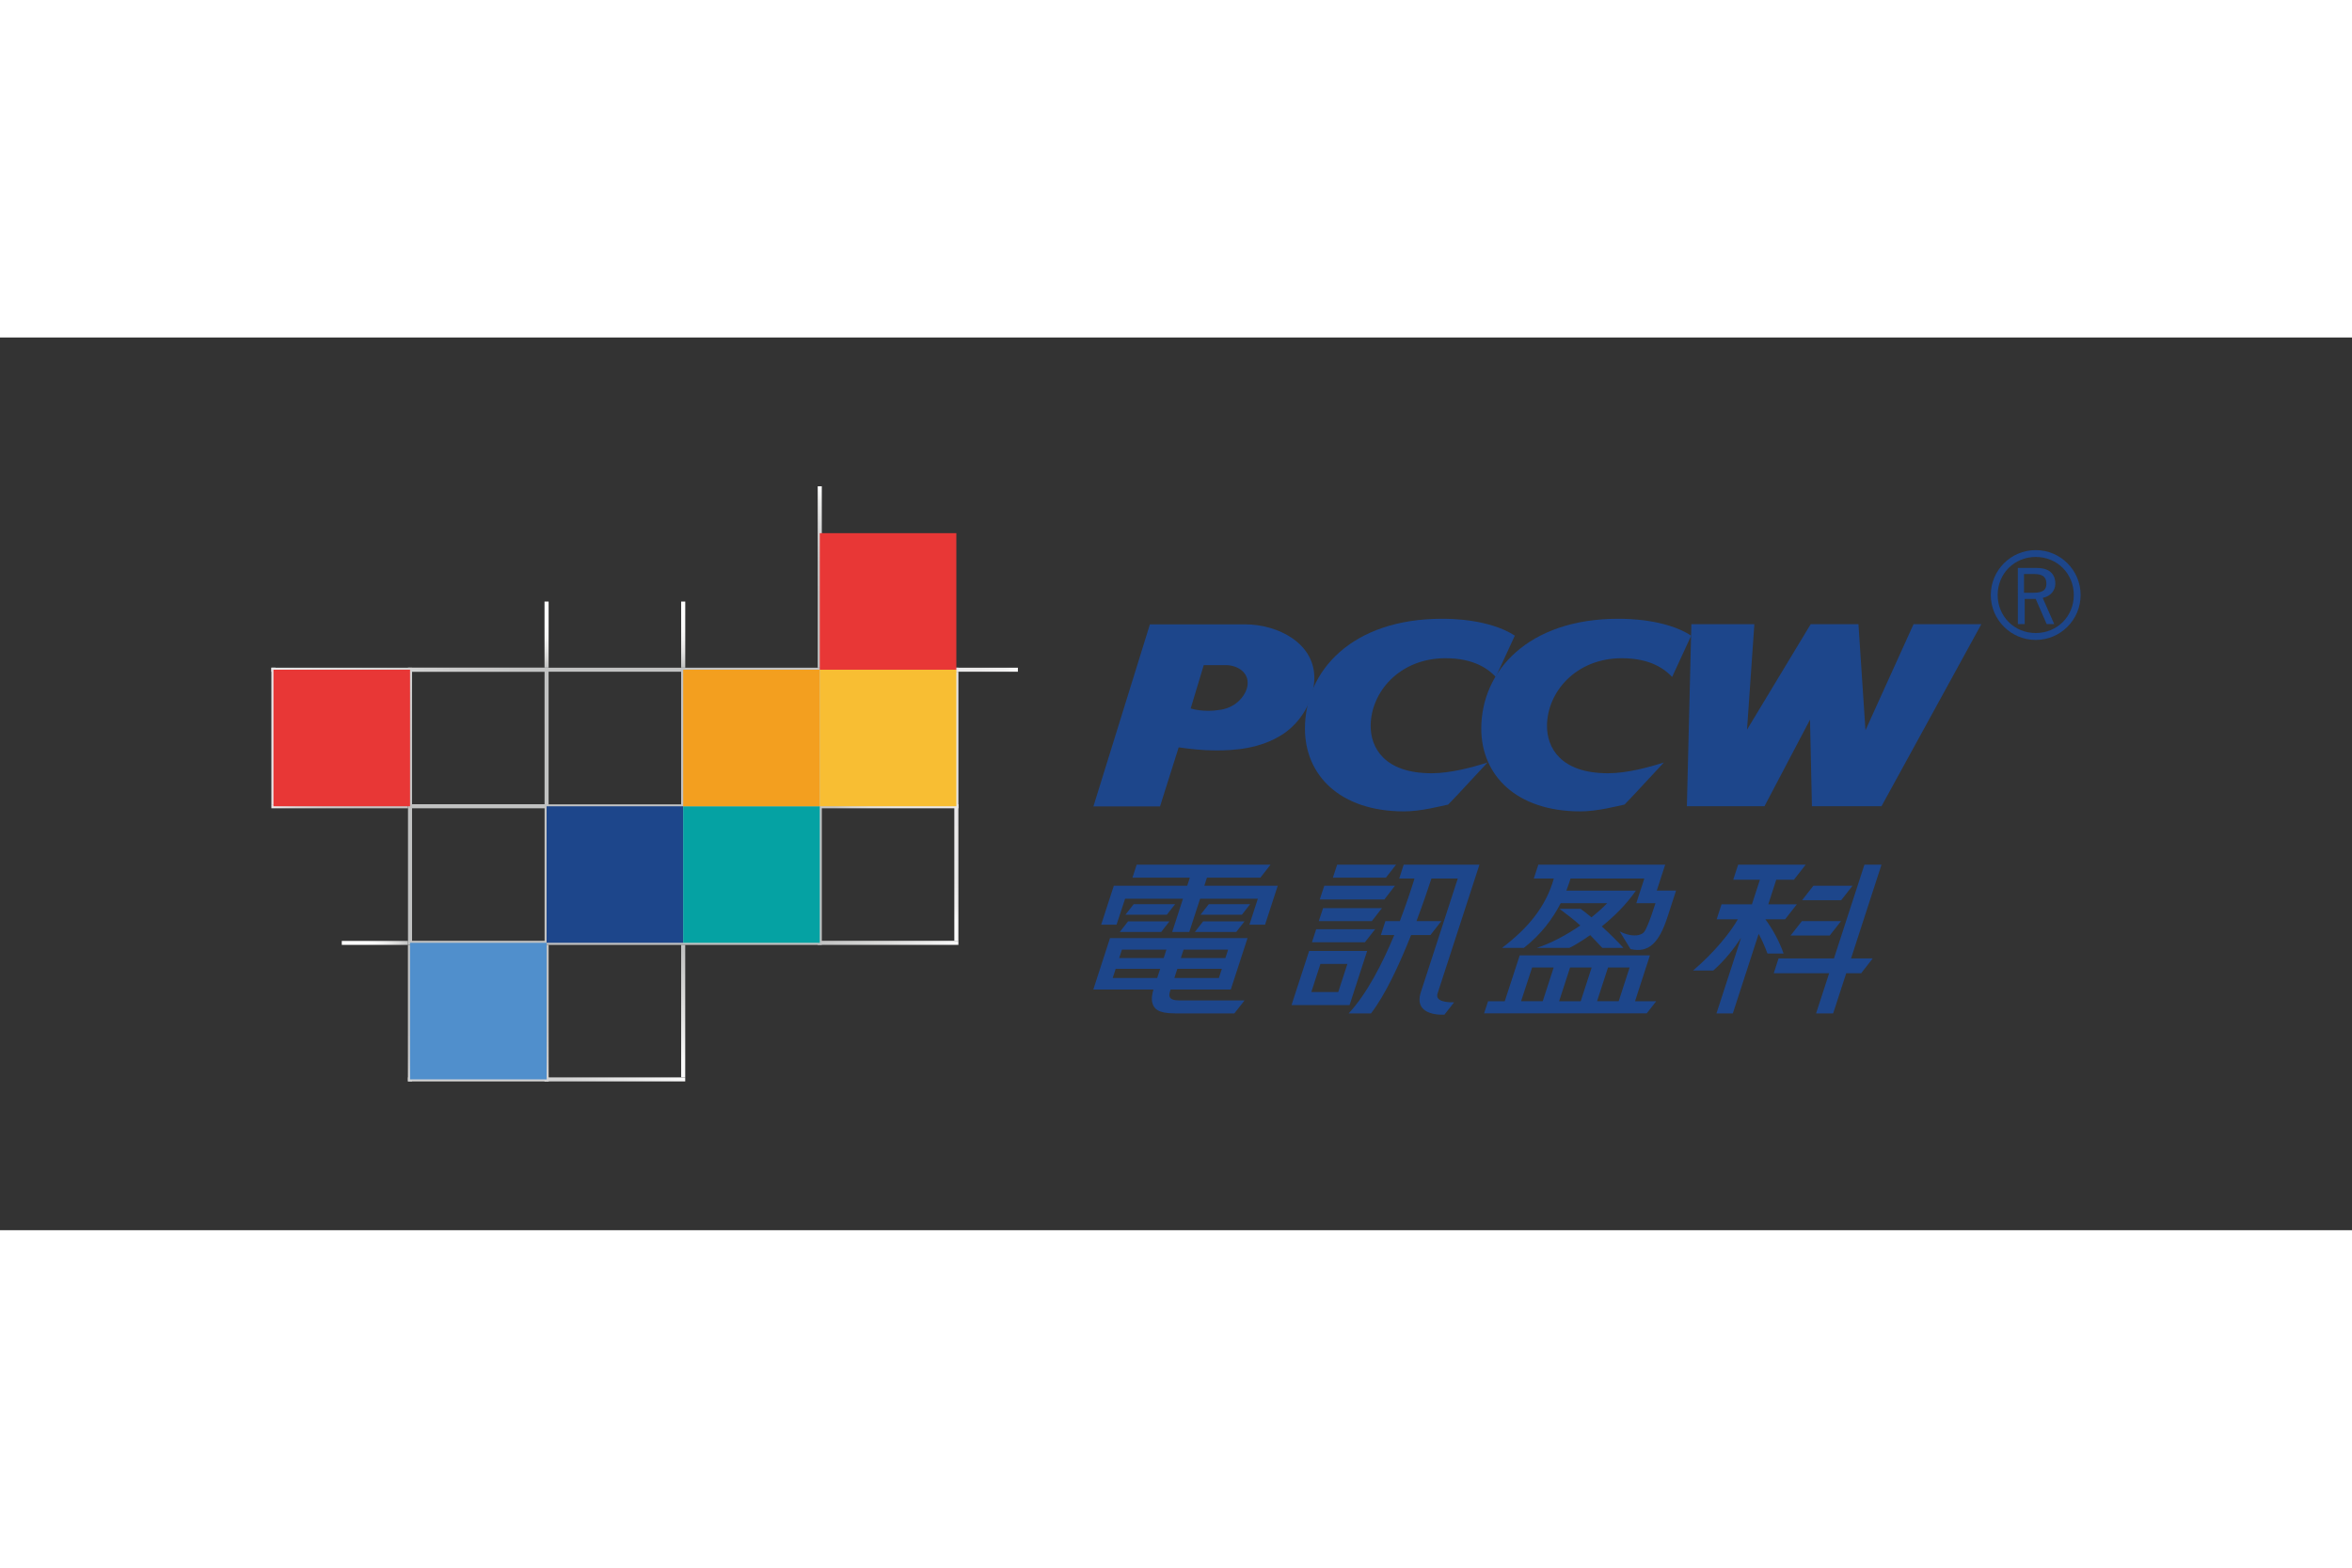 <svg xmlns="http://www.w3.org/2000/svg" xmlns:xlink="http://www.w3.org/1999/xlink" height="800" width="1200" viewBox="-29.4 -16.122 254.799 96.729"><rect x="-29.4" y="-16.122" width="254.799" height="96.729" fill="#333333" stroke="none"/><path d="M59.186 34.466H44.828v-14.37h14.358zM44.39 49.248H30.032V34.892H44.39zm14.796 0H44.828V34.892h14.358zm-29.591 0H15.24V34.892h14.355zm0-14.798H15.24V20.095h14.353zm14.795.016H30.032v-14.37H44.39zm15.239-14.808H14.8v30.033h44.829z" fill="#C1C2C2"></path><path fill="#E9E8E9" d="M73.984 20.097h.44v14.354h-.44z"></path><g transform="translate(-2.001 -.258)"><defs><path id="a" d="M9.626 49.523H16.8v.427H9.626z"></path></defs><clipPath id="c"><use height="100%" width="100%" xlink:href="#a"></use></clipPath><linearGradient gradientTransform="matrix(-5.962 0 0 5.962 -725.586 -2181.679)" y2="374.303" x2="-123.182" y1="374.303" x1="-124.674" gradientUnits="userSpaceOnUse" id="b"><stop offset="0" stop-color="#c1c2c2"></stop><stop offset=".1" stop-color="#c1c2c2"></stop><stop offset=".223" stop-color="#d8d8d7"></stop><stop offset=".357" stop-color="#ebebea"></stop><stop offset=".491" stop-color="#f8f8f8"></stop><stop offset=".624" stop-color="#fff"></stop><stop offset="1" stop-color="#fff"></stop></linearGradient><path fill="url(#b)" clip-path="url(#c)" d="M9.626 49.523h7.173v.426H9.626z"></path></g><g transform="translate(-2.001 -.258)"><defs><path id="d" d="M46.392 49.947h.441v14.355h-.441z"></path></defs><clipPath id="f"><use height="100%" width="100%" xlink:href="#d"></use></clipPath><linearGradient gradientTransform="matrix(0 8.947 8.947 0 -3008.575 763.593)" y2="341.473" x2="-78.368" y1="341.473" x1="-79.861" gradientUnits="userSpaceOnUse" id="e"><stop offset="0" stop-color="#c1c2c2"></stop><stop offset=".1" stop-color="#c1c2c2"></stop><stop offset=".496" stop-color="#dadad9"></stop><stop offset="1" stop-color="#fafafa"></stop></linearGradient><path fill="url(#e)" clip-path="url(#f)" d="M46.394 49.949h.44v14.354h-.44z"></path></g><g transform="translate(-2.001 -.258)"><defs><path id="g" d="M75.985 34.715h.44v14.791h-.44z"></path></defs><clipPath id="i"><use height="100%" width="100%" xlink:href="#g"></use></clipPath><linearGradient gradientTransform="matrix(0 8.947 8.947 0 -2988.738 753.393)" y2="342.565" x2="-78.93" y1="342.565" x1="-80.422" gradientUnits="userSpaceOnUse" id="h"><stop offset="0" stop-color="#e9e8e9"></stop><stop offset=".1" stop-color="#e9e8e9"></stop><stop offset=".661" stop-color="#ebeaea"></stop><stop offset=".892" stop-color="#f2f1f1"></stop><stop offset="1" stop-color="#fafafa"></stop></linearGradient><path fill="url(#h)" clip-path="url(#i)" d="M75.985 34.715h.44v14.791h-.44z"></path></g><g transform="translate(-2.001 -.258)"><defs><path id="j" d="M31.591 12.75h.444v7.165h-.444z"></path></defs><clipPath id="l"><use height="100%" width="100%" xlink:href="#j"></use></clipPath><linearGradient gradientTransform="matrix(0 -5.962 -5.962 0 1903.502 -884.368)" y2="313.945" x2="-150.333" y1="313.945" x1="-151.825" gradientUnits="userSpaceOnUse" id="k"><stop offset="0" stop-color="#c1c2c2"></stop><stop offset=".1" stop-color="#c1c2c2"></stop><stop offset=".223" stop-color="#d8d8d7"></stop><stop offset=".357" stop-color="#ebebea"></stop><stop offset=".491" stop-color="#f8f8f8"></stop><stop offset=".624" stop-color="#fff"></stop><stop offset="1" stop-color="#fff"></stop></linearGradient><path fill="url(#k)" clip-path="url(#l)" d="M31.589 12.751h.448v7.163h-.448z"></path></g><g transform="translate(-2.001 -.258)"><defs><path id="m" d="M61.187.258h.443v19.657h-.443z"></path></defs><clipPath id="o"><use height="100%" width="100%" xlink:href="#m"></use></clipPath><linearGradient gradientTransform="matrix(0 -13.131 -13.131 0 4290.256 -1668.337)" y2="322.043" x2="-127.073" y1="322.043" x1="-128.566" gradientUnits="userSpaceOnUse" id="n"><stop offset="0" stop-color="#c1c2c2"></stop><stop offset=".1" stop-color="#c1c2c2"></stop><stop offset=".41" stop-color="#c4c4c4"></stop><stop offset=".606" stop-color="#cbcbcb"></stop><stop offset=".771" stop-color="#d8d8d8"></stop><stop offset=".918" stop-color="#ececeb"></stop><stop offset="1" stop-color="#fff"></stop></linearGradient><path fill="url(#n)" clip-path="url(#o)" d="M61.187.258h.443v19.656h-.443z"></path></g><g transform="translate(-2.001 -.258)"><defs><path id="p" d="M46.394 12.752h.442v7.162h-.442z"></path></defs><clipPath id="r"><use height="100%" width="100%" xlink:href="#p"></use></clipPath><linearGradient gradientTransform="matrix(0 -5.962 -5.962 0 1913.58 -884.42)" y2="313.128" x2="-150.331" y1="313.128" x1="-151.822" gradientUnits="userSpaceOnUse" id="q"><stop offset="0" stop-color="#c1c2c2"></stop><stop offset=".1" stop-color="#c1c2c2"></stop><stop offset=".168" stop-color="#d0d0d0"></stop><stop offset=".277" stop-color="#e3e2e2"></stop><stop offset=".401" stop-color="#f1f0f0"></stop><stop offset=".552" stop-color="#fbfafa"></stop><stop offset=".809" stop-color="#fff"></stop><stop offset="1" stop-color="#fff"></stop></linearGradient><path fill="url(#q)" clip-path="url(#r)" d="M46.394 12.752h.442v7.162h-.442z"></path></g><g transform="translate(-2.001 -.258)"><defs><path id="s" d="M31.596 64.305h15.237v.439H31.596z"></path></defs><clipPath id="u"><use height="100%" width="100%" xlink:href="#s"></use></clipPath><linearGradient gradientTransform="matrix(9.889 0 0 -9.889 1015.954 3061.131)" y2="303.019" x2="-98.003" y1="303.019" x1="-99.495" gradientUnits="userSpaceOnUse" id="t"><stop offset="0" stop-color="#d3d3d3"></stop><stop offset=".1" stop-color="#d3d3d3"></stop><stop offset=".122" stop-color="#d4d4d4"></stop><stop offset="1" stop-color="#fafafa"></stop></linearGradient><path fill="url(#t)" clip-path="url(#u)" d="M31.596 64.305h15.237v.439H31.596z"></path></g><path fill="#D3D3D3" d="M14.799 64.047h15.237v.439H14.799z"></path><g transform="translate(-2.001 -.258)"><defs><path id="v" d="M61.187 19.915h15.24v.438h-15.24z"></path></defs><clipPath id="x"><use height="100%" width="100%" xlink:href="#v"></use></clipPath><linearGradient gradientTransform="matrix(10.211 0 0 -10.211 1070.934 3137.79)" y2="305.31" x2="-97.358" y1="305.31" x1="-98.851" gradientUnits="userSpaceOnUse" id="w"><stop offset="0" stop-color="#c1c2c2"></stop><stop offset=".47" stop-color="#c3c3c3"></stop><stop offset=".656" stop-color="#c9c9c9"></stop><stop offset=".791" stop-color="#d4d4d3"></stop><stop offset=".901" stop-color="#e4e3e3"></stop><stop offset=".995" stop-color="#fdfcfc"></stop><stop offset="1" stop-color="#fff"></stop></linearGradient><path fill="url(#w)" clip-path="url(#x)" d="M61.187 19.915h15.239v.438H61.187z"></path></g><g transform="translate(-2.001 -.258)"><defs><path id="y" d="M61.187 34.718h15.24v.435h-15.24z"></path></defs><clipPath id="A"><use height="100%" width="100%" xlink:href="#y"></use></clipPath><linearGradient gradientTransform="matrix(10.211 0 0 -10.211 1070.926 3147.704)" y2="304.832" x2="-97.358" y1="304.832" x1="-98.851" gradientUnits="userSpaceOnUse" id="z"><stop offset="0" stop-color="#c1c2c2"></stop><stop offset=".1" stop-color="#c1c2c2"></stop><stop offset=".124" stop-color="#c6c6c6"></stop><stop offset=".228" stop-color="#d5d5d5"></stop><stop offset=".355" stop-color="#e0e0e0"></stop><stop offset=".533" stop-color="#e7e7e7"></stop><stop offset="1" stop-color="#e9e8e9"></stop></linearGradient><path fill="url(#z)" clip-path="url(#A)" d="M61.187 34.718h15.239v.435H61.187z"></path></g><g transform="translate(-2.001 -.258)"><defs><path id="B" d="M61.187 49.508h15.24v.442h-15.24z"></path></defs><clipPath id="D"><use height="100%" width="100%" xlink:href="#B"></use></clipPath><linearGradient gradientTransform="matrix(10.211 0 0 -10.211 1070.926 3157.618)" y2="304.353" x2="-97.358" y1="304.353" x1="-98.851" gradientUnits="userSpaceOnUse" id="C"><stop offset="0" stop-color="#c1c2c2"></stop><stop offset=".44" stop-color="#dadad9"></stop><stop offset="1" stop-color="#fafafa"></stop></linearGradient><path fill="url(#C)" clip-path="url(#D)" d="M61.187 49.509h15.239v.44H61.187z"></path></g><g transform="translate(-2.001 -.258)"><defs><path id="E" d="M67.625 19.916h15.247v.438H67.625z"></path></defs><clipPath id="G"><use height="100%" width="100%" xlink:href="#E"></use></clipPath><linearGradient gradientTransform="matrix(10.217 0 0 -10.217 1075.901 3139.786)" y2="305.324" x2="-97.157" y1="305.324" x1="-98.649" gradientUnits="userSpaceOnUse" id="F"><stop offset="0" stop-color="#e9e8e9"></stop><stop offset=".275" stop-color="#e9e8e9"></stop><stop offset=".706" stop-color="#ebeaea"></stop><stop offset=".887" stop-color="#f2f1f1"></stop><stop offset="1" stop-color="#fff"></stop></linearGradient><path fill="url(#F)" clip-path="url(#G)" d="M67.625 19.916h15.247v.437H67.625z"></path></g><g transform="translate(-2.001 -.258)"><defs><path id="H" d="M2 34.718h14.8v.435H2z"></path></defs><clipPath id="J"><use height="100%" width="100%" xlink:href="#H"></use></clipPath><linearGradient gradientTransform="matrix(-9.738 0 0 9.738 -1138.805 -3438.38)" y2="356.674" x2="-117.177" y1="356.674" x1="-118.669" gradientUnits="userSpaceOnUse" id="I"><stop offset="0" stop-color="#c1c2c2"></stop><stop offset=".386" stop-color="#c4c4c4"></stop><stop offset=".635" stop-color="#cbcbcb"></stop><stop offset=".844" stop-color="#d9d8d8"></stop><stop offset="1" stop-color="#e9e8e9"></stop></linearGradient><path fill="url(#I)" clip-path="url(#J)" d="M2.001 34.718h14.798v.435H2.001z"></path></g><g transform="translate(-2.001 -.258)"><defs><path id="K" d="M16.8 19.915h.441v14.796H16.8z"></path></defs><clipPath id="M"><use height="100%" width="100%" xlink:href="#K"></use></clipPath><linearGradient gradientTransform="matrix(0 -11.456 -11.456 0 3707.518 -1474.353)" y2="322.137" x2="-130.366" y1="322.137" x1="-131.859" gradientUnits="userSpaceOnUse" id="L"><stop offset="0" stop-color="#c1c2c2"></stop><stop offset=".49" stop-color="#c4c4c4"></stop><stop offset=".787" stop-color="#cbcbcb"></stop><stop offset="1" stop-color="#d5d5d6"></stop></linearGradient><path fill="url(#L)" clip-path="url(#M)" d="M16.8 19.915h.44v14.796h-.44z"></path></g><g transform="translate(-2.001 -.258)"><defs><path id="N" d="M2.004 19.914h29.589v.44H2.004z"></path></defs><clipPath id="P"><use height="100%" width="100%" xlink:href="#N"></use></clipPath><linearGradient gradientTransform="matrix(-19.696 0 0 19.696 -2216.913 -6735.711)" y2="343.01" x2="-112.669" y1="343.01" x1="-114.162" gradientUnits="userSpaceOnUse" id="O"><stop offset="0" stop-color="#c1c2c2"></stop><stop offset=".342" stop-color="#cbcbcb"></stop><stop offset=".936" stop-color="#e5e5e5"></stop><stop offset="1" stop-color="#e9e8e9"></stop></linearGradient><path fill="url(#O)" clip-path="url(#P)" d="M2.005 19.915h29.588v.44H2.005z"></path></g><path fill="#E9E8E9" d="M.003 19.655h.436v14.796H.003z"></path><g transform="translate(-2.001 -.258)"><defs><path id="Q" d="M16.792 49.949h.449v14.795h-.449z"></path></defs><clipPath id="S"><use height="100%" width="100%" xlink:href="#Q"></use></clipPath><linearGradient gradientTransform="matrix(0 11.156 11.156 0 -3757.717 1005.044)" y2="338.353" x2="-84.188" y1="338.353" x1="-85.68" gradientUnits="userSpaceOnUse" id="R"><stop offset="0" stop-color="#c1c2c2"></stop><stop offset=".1" stop-color="#c1c2c2"></stop><stop offset=".588" stop-color="#c3c3c3"></stop><stop offset=".773" stop-color="#c9c9c9"></stop><stop offset=".9" stop-color="#d3d3d3"></stop><stop offset="1" stop-color="#d3d3d3"></stop></linearGradient><path fill="url(#R)" clip-path="url(#S)" d="M16.793 49.949h.448v14.795h-.448z"></path></g><g transform="translate(-2.001 -.258)"><defs><path id="T" d="M31.597 49.949h.442v14.795h-.442z"></path></defs><clipPath id="V"><use height="100%" width="100%" xlink:href="#T"></use></clipPath><linearGradient gradientTransform="matrix(0 11.452 11.452 0 -3845.334 1037.321)" y2="338.567" x2="-84.796" y1="338.567" x1="-86.289" gradientUnits="userSpaceOnUse" id="U"><stop offset="0" stop-color="#c1c2c2"></stop><stop offset=".1" stop-color="#c1c2c2"></stop><stop offset=".588" stop-color="#c3c3c3"></stop><stop offset=".773" stop-color="#c9c9c9"></stop><stop offset=".9" stop-color="#d3d3d3"></stop><stop offset="1" stop-color="#d3d3d3"></stop></linearGradient><path fill="url(#U)" clip-path="url(#V)" d="M31.597 49.949h.442v14.795h-.442z"></path></g><path fill="#508FCC" d="M15.019 49.467h14.797v14.797H15.019z"></path><path fill="#1D468B" d="M29.816 34.675h14.796v14.794H29.816z"></path><path fill="#05A2A3" d="M44.612 34.675h14.796v14.794H44.612z"></path><path fill="#E83736" d="M.224 19.875H15.02v14.798H.224z"></path><path fill="#F39F1F" d="M44.612 19.875h14.796v14.798H44.612z"></path><path fill="#F8BE33" d="M59.407 19.875h14.796v14.798H59.407z"></path><path fill="#E83736" d="M59.407 5.08h14.796v14.795H59.407z"></path><g transform="translate(-2.001 -.258)"><defs><path id="W" d="M2.001.256H198v64.488H2.001z"></path></defs><clipPath id="X"><use height="100%" width="100%" xlink:href="#W"></use></clipPath><path d="M149.612 33.677l3.24-3.487c-1.668.53-4.021 1.163-6.053 1.163-5.154 0-6.619-2.796-6.607-5.142.018-3.678 3.15-7.321 8.103-7.321 3.126 0 4.665 1.193 5.454 2.028l2.064-4.475c-2.802-1.822-7.086-1.829-7.882-1.829-9.788 0-14.859 5.669-14.859 11.903 0 5.029 3.772 8.967 10.731 8.967 1.871 0 3.949-.568 4.787-.736z" fill="#1D468B" clip-path="url(#X)"></path><path d="M130.508 33.677l3.241-3.487c-1.669.53-4.021 1.163-6.054 1.163-5.153 0-6.618-2.796-6.606-5.142.018-3.678 3.152-7.321 8.105-7.321 3.123 0 4.664 1.193 5.452 2.028l2.06-4.475c-2.8-1.822-7.082-1.829-7.877-1.829-9.788 0-14.859 5.669-14.859 11.903 0 5.029 3.771 8.967 10.733 8.967 1.866 0 3.946-.568 4.782-.736z" fill="#1D468B" clip-path="url(#X)"></path><path d="M107.494 15.22H97.173l-6.12 19.728h7.216l2.022-6.401c1.165.169 2.589.335 4.04.335 1.963 0 4.833-.166 7.283-1.786 1.963-1.313 3.293-3.63 3.371-5.885.135-3.966-3.984-5.991-7.491-5.991m.179 6.957c-.222.771-1.184 2.168-3.146 2.336-.937.145-2.133.071-2.936-.182l1.416-4.695h2.393c1.254 0 2.756.848 2.273 2.541m61.012 3.37l-4.932 9.379h-8.408l.486-19.725h6.824l-.794 11.428 6.897-11.428h5.174l.76 11.496 5.21-11.496h7.343l-10.816 19.725h-7.539zM109.14 42.668h-5.787l-.286.877h7.954l-1.372 4.213h-1.694l.911-2.81h-6.254l-1.172 3.601h-1.853l1.17-3.601h-6.271l-.925 2.81h-1.667l.913-2.81.457-1.403h7.95l.284-.877h-6.217l.461-1.41h14.5zm-8.319 7.795l-.296.913h4.827l.295-.913zm-2.153.913l.295-.913h-4.822l-.294.913zm1.155 2.159h4.824l.322-.989h-4.825zm-6.678 0h4.818l.323-.989h-4.82zm11.86 1.25h-5.59c-.034.109-.066.213-.091.309-.037.147-.063.305-.019.446.096.313.462.431 1.12.431h7l-1.1 1.402h-6.422c-1.891 0-2.257-.52-2.439-1.06-.097-.281-.092-.589-.049-.882.035-.246.089-.473.144-.646h-6.515l1.809-5.571h14.897l-1.813 5.571zm9.197 1.685h-1.684l1.904-5.864h6.287l-1.903 5.864h-1.686zm1.445-4.454l-.988 3.045h2.918l.99-3.045zm17.226-10.758l-4.529 13.936c-.327.953 1.163.984 1.784.98l-1.046 1.334s-3.419.269-2.562-2.42c.093-.285 2.863-8.806 4.006-12.327h-2.854c-.381 1.167-.939 2.809-1.619 4.614h2.691l-1.178 1.508h-2.096c-1.243 3.133-2.781 6.467-4.343 8.49h-2.421c1.99-2.137 3.67-5.432 4.94-8.49h-1.452l.49-1.508h1.564c.704-1.836 1.244-3.486 1.591-4.614h-1.657l.488-1.503h6.343zm10.956 4.785c.332.23.736.552 1.179.92.649-.512 1.235-1.033 1.704-1.533h-5.035c-.807 1.58-2.055 3.339-3.987 4.843h-2.364c2.844-2.168 4.74-4.457 5.607-7.512h-2.17l.49-1.503h13.742l-.912 2.81h2.091l-.918 2.825c-.919 2.838-2.038 3.97-4.018 3.509l-1.17-1.911c1.036.539 2.18.604 2.649.055.245-.284.735-1.626.744-1.67l.484-1.445h-2.078l.867-2.669h-7.994c-.117.394-.266.833-.451 1.307h7.535c-1.063 1.544-2.43 2.857-3.697 3.88.896.816 1.779 1.691 2.338 2.325h-2.281c-.51-.552-.939-1.001-1.31-1.382-1.084.766-1.951 1.244-2.259 1.382h-3.529c1.463-.46 3.181-1.374 4.714-2.424-.771-.704-1.333-1.1-2.253-1.806h2.282zm-5.251 6.361l-1.193 3.65h2.347l1.183-3.65zm12.722-1.19l-.303.936zm0 0l-.303.936-.084.255-1.184 3.65h2.295l-1.027 1.316h-17.623l.435-1.316h1.806l1.58-4.841.041-.127h14.104zm-7.455 4.841l1.183-3.65h-2.339l-1.185 3.65zm2.955-3.651l-1.186 3.65h2.344l1.184-3.65zm14.412-3.215c-.737 1.128-1.717 2.396-3.006 3.54h-2.187c2.411-2.065 4.099-4.224 4.845-5.552h-2.291l.526-1.622h3.293l.864-2.665h-2.889l.534-1.633h7.315l-1.274 1.633h-1.914l-.864 2.665h3.092l-1.269 1.622h-2.138c.818 1.091 1.551 2.496 1.975 3.707h-1.748c-.351-.928-.662-1.604-.955-2.126l-2.797 8.614h-1.773z" fill="#1D468B" clip-path="url(#X)"></path><path fill="#1D468B" clip-path="url(#X)" d="M175.478 51.418l-1.252 1.603h-1.618l-1.415 4.352h-1.851l1.417-4.352h-6.002l.519-1.603h6.002l3.303-10.16h1.848l-3.299 10.16z"></path><path fill="#1D468B" clip-rule="evenodd" fill-rule="evenodd" clip-path="url(#X)" d="M172.063 45.111h-4.238l1.224-1.566h4.24zm-1.244 3.828h-4.24l1.226-1.563h4.238zm-48.08-6.271h-5.744l.465-1.41h6.382zm-.166 2.365h-6.999l.493-1.488h7.651zm-1.359 2.342h-5.746l.467-1.41h6.38zm-.744 2.287h-5.742l.462-1.41h6.383zm-13.331-2.978h-4.484l.898-1.146h4.483zm-.61 1.865h-4.483l.894-1.149h4.485zm-7.521-1.865h-4.487l.899-1.146h4.485zm-.611 1.865h-4.485l.897-1.149h4.485z"></path><path d="M188.269 12.04c0-2.68 2.176-4.866 4.867-4.866s4.865 2.187 4.865 4.866-2.174 4.867-4.865 4.867c-2.691 0-4.867-2.187-4.867-4.867m8.993 0c0-2.32-1.802-4.125-4.126-4.125-2.318 0-4.121 1.805-4.121 4.125 0 2.319 1.803 4.12 4.121 4.12 2.324 0 4.126-1.801 4.126-4.12m-4.031-2.932c1.67 0 2.031.935 2.031 1.705 0 .72-.505 1.37-1.369 1.539l1.248 2.837h-.818l-1.188-2.727h-1.192v2.727h-.743V9.108zm-1.365 2.69h.984c1.236 0 1.443-.432 1.443-.996 0-.781-.504-1.036-1.311-1.036h-1.117v2.032z" fill="#1D468B" clip-path="url(#X)"></path></g></svg>